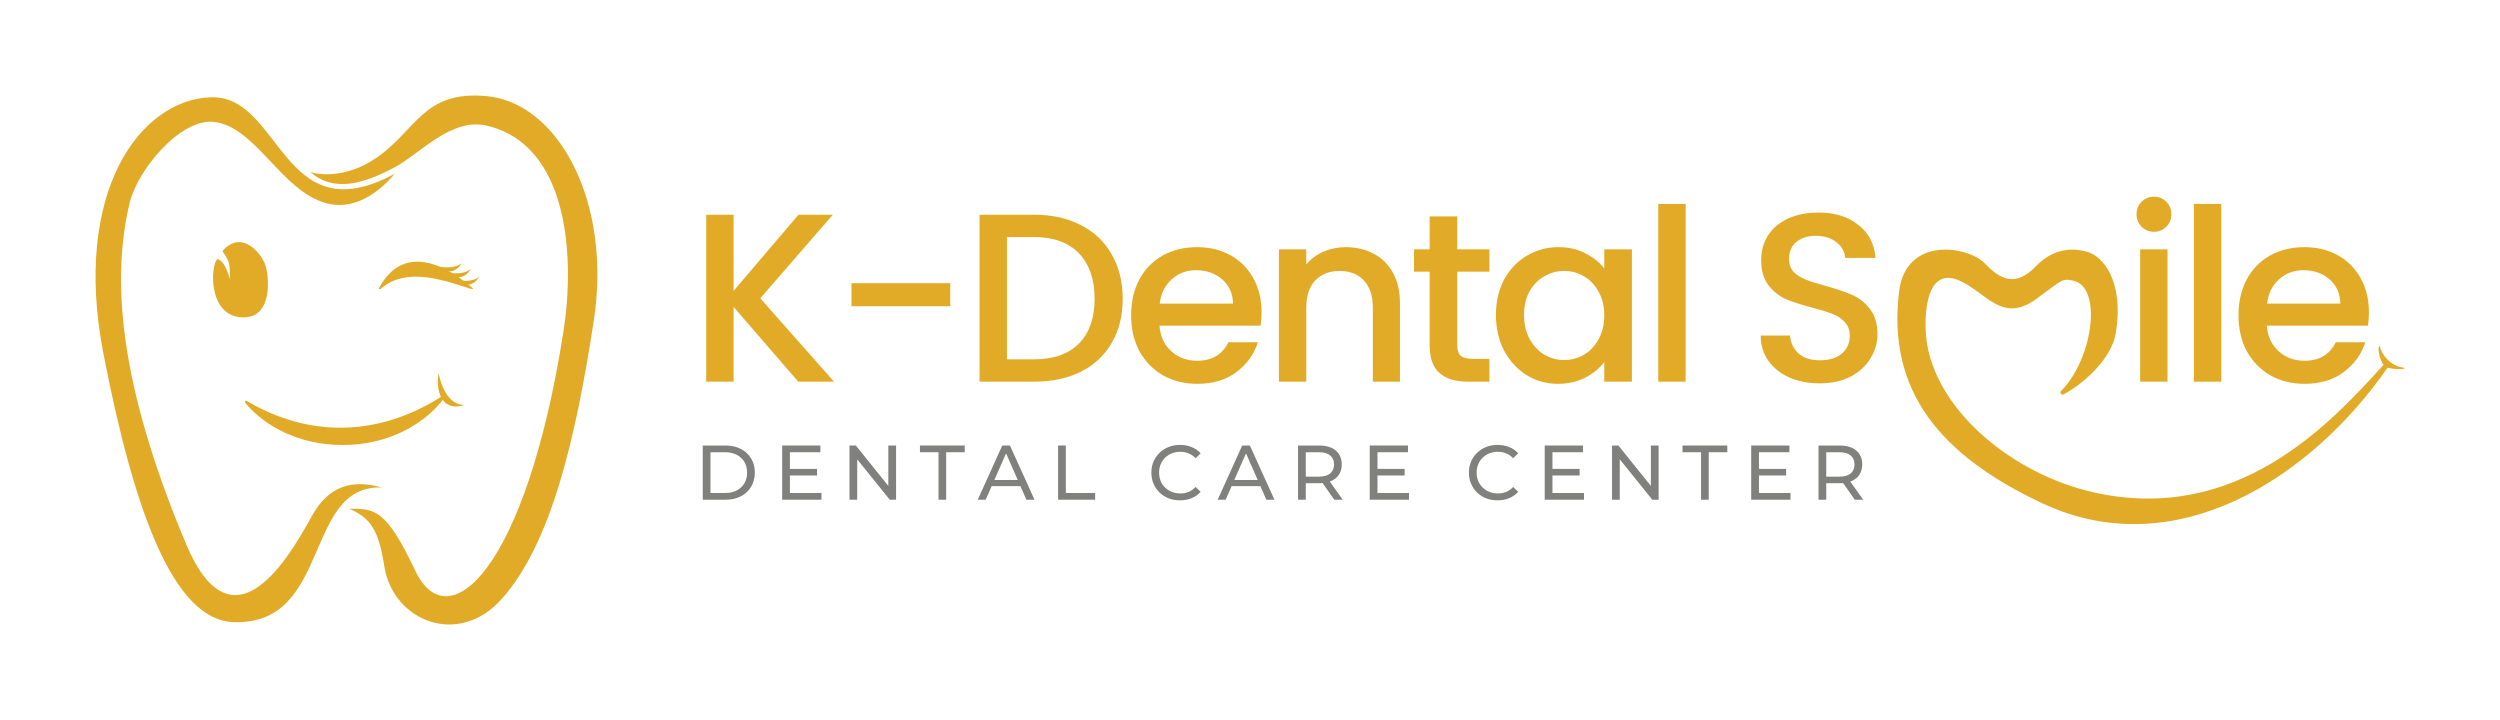 <svg width="2538" height="731" viewBox="0 0 2538 731" fill="none" xmlns="http://www.w3.org/2000/svg">
<path d="M810.366 387.472L744.764 311.628V387.472H716.963V217.981H744.764V295.289L810.61 217.981H845.483L771.834 302.849L846.702 387.472H810.366Z" fill="#E1AB27"/>
<path d="M964.691 287.485V310.896H864.459V287.485H964.691Z" fill="#E1AB27"/>
<path d="M1049.79 217.981C1067.84 217.981 1083.61 221.477 1097.1 228.468C1110.76 235.296 1121.25 245.214 1128.56 258.22C1136.04 271.064 1139.78 286.103 1139.78 303.336C1139.78 320.57 1136.04 335.527 1128.56 348.209C1121.25 360.89 1110.76 370.645 1097.1 377.473C1083.61 384.139 1067.84 387.472 1049.79 387.472H994.433V217.981H1049.79ZM1049.79 364.792C1069.63 364.792 1084.83 359.427 1095.4 348.696C1105.96 337.966 1111.25 322.846 1111.25 303.336C1111.25 283.664 1105.96 268.3 1095.4 257.245C1084.83 246.189 1069.63 240.661 1049.79 240.661H1022.23V364.792H1049.79Z" fill="#E1AB27"/>
<path d="M1280.73 316.993C1280.73 322.033 1280.41 326.585 1279.76 330.65H1177.09C1177.9 341.38 1181.89 349.997 1189.04 356.5C1196.19 363.003 1204.97 366.255 1215.38 366.255C1230.33 366.255 1240.9 359.996 1247.08 347.477H1277.08C1273.01 359.833 1265.61 369.994 1254.88 377.961C1244.32 385.765 1231.15 389.667 1215.38 389.667C1202.53 389.667 1190.99 386.822 1180.75 381.131C1170.67 375.278 1162.7 367.149 1156.85 356.744C1151.16 346.176 1148.31 333.983 1148.31 320.163C1148.31 306.344 1151.08 294.232 1156.6 283.827C1162.29 273.259 1170.18 265.13 1180.26 259.439C1190.5 253.749 1202.21 250.904 1215.38 250.904C1228.06 250.904 1239.36 253.668 1249.28 259.196C1259.19 264.723 1266.92 272.527 1272.44 282.607C1277.97 292.525 1280.73 303.987 1280.73 316.993ZM1251.71 308.214C1251.55 297.971 1247.89 289.761 1240.74 283.583C1233.59 277.405 1224.73 274.316 1214.16 274.316C1204.57 274.316 1196.36 277.405 1189.53 283.583C1182.7 289.598 1178.63 297.809 1177.33 308.214H1251.71Z" fill="#E1AB27"/>
<path d="M1366.14 250.904C1376.7 250.904 1386.13 253.099 1394.42 257.488C1402.88 261.878 1409.46 268.381 1414.18 276.998C1418.89 285.615 1421.25 296.02 1421.25 308.214V387.472H1393.69V312.36C1393.69 300.329 1390.68 291.143 1384.67 284.802C1378.65 278.299 1370.44 275.047 1360.04 275.047C1349.63 275.047 1341.34 278.299 1335.16 284.802C1329.15 291.143 1326.14 300.329 1326.14 312.36V387.472H1298.34V253.099H1326.14V268.463C1330.69 262.935 1336.46 258.627 1343.46 255.537C1350.61 252.448 1358.17 250.904 1366.14 250.904Z" fill="#E1AB27"/>
<path d="M1479.39 275.779V350.16C1479.39 355.2 1480.53 358.858 1482.81 361.134C1485.25 363.247 1489.31 364.304 1495 364.304H1512.07V387.472H1490.12C1477.6 387.472 1468.01 384.545 1461.35 378.693C1454.68 372.84 1451.35 363.329 1451.35 350.16V275.779H1435.5V253.099H1451.35V219.688H1479.39V253.099H1512.07V275.779H1479.39Z" fill="#E1AB27"/>
<path d="M1518.67 319.676C1518.67 306.181 1521.44 294.232 1526.96 283.827C1532.65 273.421 1540.3 265.374 1549.89 259.683C1559.64 253.83 1570.37 250.904 1582.08 250.904C1592.65 250.904 1601.83 253.017 1609.64 257.245C1617.6 261.309 1623.94 266.43 1628.66 272.608V253.099H1656.7V387.472H1628.66V367.474C1623.94 373.815 1617.52 379.099 1609.39 383.326C1601.26 387.553 1592 389.667 1581.59 389.667C1570.05 389.667 1559.48 386.74 1549.89 380.887C1540.3 374.872 1532.65 366.58 1526.96 356.012C1521.44 345.282 1518.67 333.17 1518.67 319.676ZM1628.66 320.163C1628.66 310.896 1626.71 302.849 1622.81 296.02C1619.07 289.192 1614.11 283.989 1607.93 280.412C1601.75 276.836 1595.09 275.047 1587.93 275.047C1580.78 275.047 1574.11 276.836 1567.93 280.412C1561.76 283.827 1556.72 288.948 1552.81 295.776C1549.08 302.442 1547.21 310.409 1547.21 319.676C1547.21 328.943 1549.08 337.072 1552.81 344.063C1556.72 351.054 1561.76 356.419 1567.93 360.158C1574.28 363.735 1580.94 365.523 1587.93 365.523C1595.09 365.523 1601.75 363.735 1607.93 360.158C1614.11 356.582 1619.07 351.379 1622.81 344.551C1626.71 337.56 1628.66 329.43 1628.66 320.163Z" fill="#E1AB27"/>
<path d="M1711.27 207.007V387.472H1683.47V207.007H1711.27Z" fill="#E1AB27"/>
<path d="M1847.45 389.179C1836.07 389.179 1825.83 387.228 1816.73 383.326C1807.62 379.262 1800.47 373.571 1795.26 366.255C1790.06 358.939 1787.46 350.403 1787.46 340.649H1817.21C1817.86 347.965 1820.71 353.98 1825.75 358.695C1830.95 363.41 1838.19 365.767 1847.45 365.767C1857.05 365.767 1864.52 363.491 1869.89 358.939C1875.25 354.224 1877.94 348.209 1877.94 340.892C1877.94 335.202 1876.23 330.569 1872.82 326.992C1869.56 323.415 1865.42 320.651 1860.38 318.7C1855.5 316.749 1848.67 314.636 1839.89 312.36C1828.84 309.433 1819.81 306.507 1812.82 303.58C1806 300.491 1800.14 295.776 1795.26 289.436C1790.39 283.095 1787.95 274.641 1787.95 264.073C1787.95 254.318 1790.39 245.783 1795.26 238.466C1800.14 231.15 1806.97 225.541 1815.75 221.639C1824.53 217.737 1834.69 215.786 1846.23 215.786C1862.65 215.786 1876.07 219.932 1886.47 228.224C1897.04 236.353 1902.89 247.571 1904.03 261.878H1873.3C1872.82 255.7 1869.89 250.416 1864.52 246.026C1859.16 241.637 1852.09 239.442 1843.31 239.442C1835.34 239.442 1828.84 241.474 1823.8 245.539C1818.76 249.603 1816.24 255.456 1816.24 263.097C1816.24 268.3 1817.78 272.608 1820.87 276.023C1824.12 279.274 1828.19 281.876 1833.07 283.827C1837.94 285.778 1844.61 287.891 1853.06 290.167C1864.28 293.256 1873.39 296.345 1880.38 299.434C1887.53 302.523 1893.55 307.319 1898.42 313.823C1903.46 320.163 1905.98 328.699 1905.98 339.429C1905.98 348.046 1903.63 356.175 1898.91 363.816C1894.36 371.458 1887.61 377.636 1878.67 382.351C1869.89 386.903 1859.48 389.179 1847.45 389.179Z" fill="#E1AB27"/>
<path d="M2186.82 235.296C2181.78 235.296 2177.55 233.589 2174.14 230.175C2170.72 226.761 2169.02 222.534 2169.02 217.494C2169.02 212.454 2170.72 208.226 2174.14 204.812C2177.55 201.398 2181.78 199.691 2186.82 199.691C2191.7 199.691 2195.84 201.398 2199.26 204.812C2202.67 208.226 2204.38 212.454 2204.38 217.494C2204.38 222.534 2202.67 226.761 2199.26 230.175C2195.84 233.589 2191.7 235.296 2186.82 235.296ZM2200.48 253.099V387.472H2172.68V253.099H2200.48Z" fill="#E1AB27"/>
<path d="M2255.02 207.007V387.472H2227.22V207.007H2255.02Z" fill="#E1AB27"/>
<path d="M2404.92 316.993C2404.92 322.033 2404.6 326.585 2403.95 330.65H2301.28C2302.09 341.38 2306.08 349.997 2313.23 356.5C2320.38 363.003 2329.16 366.255 2339.57 366.255C2354.52 366.255 2365.09 359.996 2371.27 347.477H2401.27C2397.2 359.833 2389.8 369.994 2379.07 377.961C2368.51 385.765 2355.34 389.667 2339.57 389.667C2326.72 389.667 2315.18 386.822 2304.94 381.131C2294.86 375.278 2286.89 367.149 2281.04 356.744C2275.35 346.176 2272.5 333.983 2272.5 320.163C2272.5 306.344 2275.27 294.232 2280.79 283.827C2286.48 273.259 2294.37 265.13 2304.45 259.439C2314.69 253.749 2326.4 250.904 2339.57 250.904C2352.25 250.904 2363.55 253.668 2373.47 259.196C2383.38 264.723 2391.11 272.527 2396.63 282.607C2402.16 292.525 2404.92 303.987 2404.92 316.993ZM2375.9 308.214C2375.74 297.971 2372.08 289.761 2364.93 283.583C2357.78 277.405 2348.92 274.316 2338.35 274.316C2328.76 274.316 2320.54 277.405 2313.72 283.583C2306.89 289.598 2302.82 297.809 2301.52 308.214H2375.9Z" fill="#E1AB27"/>
<path d="M2419.8 370.346C2365.78 430.026 2270.87 533.16 2124.37 499.587C2045.8 481.583 1969.32 420.597 1956.6 350.645C1952.88 330.186 1951.77 268.208 1989.34 284.903C2016.36 296.911 2032.51 328.646 2066.83 303.772C2093.42 284.496 2093.07 282.385 2104.72 284.903C2134.78 291.401 2124.71 364.558 2092.43 396.882C2090.73 398.588 2092.36 402.248 2095.86 399.834C2111.97 391.4 2143.59 366.071 2148.1 337.552C2156.4 284.964 2134.6 260.004 2119.16 255.716C2111.96 253.718 2088.69 247.555 2066.83 270.322C2046.24 291.765 2030.51 283.743 2015.36 267.749C1998.13 249.564 1934.87 239.536 1927.96 295.815C1915.47 397.501 1970.51 462.761 2073.63 511.044C2209.09 574.476 2346.8 484.429 2423.89 373.25C2430.37 375.046 2437.96 374.966 2440.25 374.378C2441.39 374.108 2441.02 373.366 2440.53 373.25C2426.34 372.041 2417.34 358.829 2416.2 352.013C2416.2 351.753 2415.22 350.264 2414.88 352.282C2414.03 357.428 2416.84 366.975 2419.8 370.346Z" fill="#E1AB27"/>
<path d="M713.439 507.313V452.281H736.615C742.481 452.281 747.639 453.434 752.091 455.74C756.595 458.046 760.078 461.27 762.54 465.41C765.054 469.551 766.31 474.346 766.31 479.797C766.31 485.248 765.054 490.043 762.54 494.184C760.078 498.324 756.595 501.547 752.091 503.854C747.639 506.16 742.481 507.313 736.615 507.313H713.439ZM721.295 500.473H736.143C740.7 500.473 744.628 499.608 747.927 497.879C751.279 496.149 753.872 493.738 755.705 490.646C757.538 487.501 758.454 483.885 758.454 479.797C758.454 475.657 757.538 472.04 755.705 468.948C753.872 465.856 751.279 463.445 747.927 461.715C744.628 459.986 740.7 459.121 736.143 459.121H721.295V500.473Z" fill="#80807E"/>
<path d="M801.205 476.023H829.486V482.706H801.205V476.023ZM801.912 500.473H833.964V507.313H794.056V452.281H832.864V459.121H801.912V500.473Z" fill="#80807E"/>
<path d="M862.397 507.313V452.281H868.839L905.212 497.486H901.834V452.281H909.69V507.313H903.248L866.875 462.108H870.253V507.313H862.397Z" fill="#80807E"/>
<path d="M952.782 507.313V459.121H933.928V452.281H979.414V459.121H960.56V507.313H952.782Z" fill="#80807E"/>
<path d="M992.593 507.313L1017.5 452.281H1025.27L1050.26 507.313H1042.01L1019.78 456.684H1022.92L1000.68 507.313H992.593ZM1003.2 493.555L1005.32 487.266H1036.27L1038.55 493.555H1003.2Z" fill="#80807E"/>
<path d="M1074.17 507.313V452.281H1082.03V500.473H1111.8V507.313H1074.17Z" fill="#80807E"/>
<path d="M1197.93 507.942C1193.74 507.942 1189.86 507.26 1186.3 505.898C1182.79 504.482 1179.73 502.517 1177.11 500.001C1174.54 497.433 1172.53 494.446 1171.06 491.039C1169.59 487.632 1168.86 483.885 1168.86 479.797C1168.86 475.709 1169.59 471.962 1171.06 468.555C1172.53 465.148 1174.57 462.187 1177.19 459.671C1179.81 457.103 1182.87 455.138 1186.38 453.775C1189.94 452.36 1193.82 451.652 1198.01 451.652C1202.25 451.652 1206.15 452.386 1209.71 453.854C1213.33 455.269 1216.39 457.391 1218.9 460.222L1213.8 465.174C1211.7 462.973 1209.35 461.348 1206.73 460.3C1204.11 459.2 1201.31 458.649 1198.32 458.649C1195.23 458.649 1192.35 459.173 1189.68 460.222C1187.06 461.27 1184.78 462.737 1182.84 464.624C1180.91 466.511 1179.39 468.764 1178.29 471.385C1177.24 473.953 1176.72 476.757 1176.72 479.797C1176.72 482.837 1177.24 485.667 1178.29 488.288C1179.39 490.856 1180.91 493.083 1182.84 494.97C1184.78 496.857 1187.06 498.324 1189.68 499.372C1192.35 500.421 1195.23 500.945 1198.32 500.945C1201.31 500.945 1204.11 500.421 1206.73 499.372C1209.35 498.272 1211.7 496.595 1213.8 494.341L1218.9 499.294C1216.39 502.124 1213.33 504.273 1209.71 505.74C1206.15 507.208 1202.22 507.942 1197.93 507.942Z" fill="#80807E"/>
<path d="M1236.19 507.313L1261.09 452.281H1268.87L1293.85 507.313H1285.61L1263.37 456.684H1266.52L1244.28 507.313H1236.19ZM1246.8 493.555L1248.92 487.266H1279.87L1282.15 493.555H1246.8Z" fill="#80807E"/>
<path d="M1317.77 507.313V452.281H1339.22C1344.04 452.281 1348.15 453.041 1351.55 454.561C1354.96 456.081 1357.57 458.282 1359.41 461.165C1361.24 464.048 1362.16 467.48 1362.16 471.464C1362.16 475.447 1361.24 478.88 1359.41 481.762C1357.57 484.593 1354.96 486.768 1351.55 488.288C1348.15 489.807 1344.04 490.567 1339.22 490.567H1322.09L1325.63 486.951V507.313H1317.77ZM1354.54 507.313L1340.55 487.344H1348.96L1363.1 507.313H1354.54ZM1325.63 487.737L1322.09 483.885H1338.98C1344.01 483.885 1347.81 482.811 1350.37 480.662C1352.99 478.46 1354.3 475.394 1354.3 471.464C1354.3 467.533 1352.99 464.493 1350.37 462.344C1347.81 460.195 1344.01 459.121 1338.98 459.121H1322.09L1325.63 455.19V487.737Z" fill="#80807E"/>
<path d="M1397.71 476.023H1425.99V482.706H1397.71V476.023ZM1398.42 500.473H1430.47V507.313H1390.56V452.281H1429.37V459.121H1398.42V500.473Z" fill="#80807E"/>
<path d="M1520.3 507.942C1516.11 507.942 1512.24 507.26 1508.67 505.898C1505.17 504.482 1502.1 502.517 1499.48 500.001C1496.92 497.433 1494.9 494.446 1493.43 491.039C1491.97 487.632 1491.23 483.885 1491.23 479.797C1491.23 475.709 1491.97 471.962 1493.43 468.555C1494.9 465.148 1496.94 462.187 1499.56 459.671C1502.18 457.103 1505.24 455.138 1508.75 453.775C1512.31 452.36 1516.19 451.652 1520.38 451.652C1524.62 451.652 1528.52 452.386 1532.09 453.854C1535.7 455.269 1538.76 457.391 1541.28 460.222L1536.17 465.174C1534.08 462.973 1531.72 461.348 1529.1 460.3C1526.48 459.2 1523.68 458.649 1520.69 458.649C1517.6 458.649 1514.72 459.173 1512.05 460.222C1509.43 461.27 1507.16 462.737 1505.22 464.624C1503.28 466.511 1501.76 468.764 1500.66 471.385C1499.61 473.953 1499.09 476.757 1499.09 479.797C1499.09 482.837 1499.61 485.667 1500.66 488.288C1501.76 490.856 1503.28 493.083 1505.22 494.97C1507.16 496.857 1509.43 498.324 1512.05 499.372C1514.72 500.421 1517.6 500.945 1520.69 500.945C1523.68 500.945 1526.48 500.421 1529.1 499.372C1531.72 498.272 1534.08 496.595 1536.17 494.341L1541.28 499.294C1538.76 502.124 1535.7 504.273 1532.09 505.74C1528.52 507.208 1524.6 507.942 1520.3 507.942Z" fill="#80807E"/>
<path d="M1575.34 476.023H1603.63V482.706H1575.34V476.023ZM1576.05 500.473H1608.1V507.313H1568.2V452.281H1607V459.121H1576.05V500.473Z" fill="#80807E"/>
<path d="M1636.54 507.313V452.281H1642.98L1679.35 497.486H1675.97V452.281H1683.83V507.313H1677.39L1641.02 462.108H1644.39V507.313H1636.54Z" fill="#80807E"/>
<path d="M1726.92 507.313V459.121H1708.07V452.281H1753.55V459.121H1734.7V507.313H1726.92Z" fill="#80807E"/>
<path d="M1784.97 476.023H1813.25V482.706H1784.97V476.023ZM1785.68 500.473H1817.73V507.313H1777.82V452.281H1816.63V459.121H1785.68V500.473Z" fill="#80807E"/>
<path d="M1846.16 507.313V452.281H1867.61C1872.43 452.281 1876.54 453.041 1879.94 454.561C1883.35 456.081 1885.97 458.282 1887.8 461.165C1889.63 464.048 1890.55 467.48 1890.55 471.464C1890.55 475.447 1889.63 478.88 1887.8 481.762C1885.97 484.593 1883.35 486.768 1879.94 488.288C1876.54 489.807 1872.43 490.567 1867.61 490.567H1850.48L1854.02 486.951V507.313H1846.16ZM1882.93 507.313L1868.95 487.344H1877.35L1891.49 507.313H1882.93ZM1854.02 487.737L1850.48 483.885H1867.38C1872.4 483.885 1876.2 482.811 1878.77 480.662C1881.39 478.46 1882.69 475.394 1882.69 471.464C1882.69 467.533 1881.39 464.493 1878.77 462.344C1876.2 460.195 1872.4 459.121 1867.38 459.121H1850.48L1854.02 455.19V487.737Z" fill="#80807E"/>
<path d="M236.629 631.555C336.785 635.616 307.766 491.689 387.795 494.922C356.268 486.028 333.509 494.332 317.466 522.41C301.299 550.707 239.279 671.979 188.936 552.324C120.224 389.011 113.257 283.1 131.541 206.294C139.625 172.338 183.625 119.196 218.037 123.829C260.072 129.489 285.984 194.167 331.253 206.294C364.366 215.165 390.533 188.508 400.772 176.381C285.984 238.634 285.94 96.341 213.995 98.767C142.05 101.192 73.339 194.976 104.865 358.289C136.392 521.602 176.81 629.13 236.629 631.555Z" fill="#E1AB27"/>
<path d="M382.753 159.793C350.397 182.429 320.511 177.04 314.848 174.345C338.307 195.364 368.193 187.28 401.358 169.494C425.76 156.409 458.026 119.372 493.618 127.456C577.413 146.489 583.814 260.943 572.083 336.03C534.064 579.366 454.816 649.742 421.581 579.366C391.868 516.449 380.441 516.449 354.522 516.449C376.261 525.924 384.343 537.909 390.196 574.976C398.941 630.361 465.021 657.37 508.987 608.469C559.14 552.688 584.216 446.784 602.821 325.52C621.426 204.257 566.42 104.012 493.618 97.544C429.965 91.89 423.199 131.498 382.753 159.793Z" fill="#E1AB27"/>
<path d="M441.014 406.996C380.382 442.618 313.592 443.419 252.96 408.422C245.475 404.047 249.93 410.17 249.93 410.17C269.691 432.94 303.601 451.773 347.942 451.773C395.848 451.773 432.527 429.274 451.24 403.652C455.731 396.777 448.499 402.621 441.014 406.996Z" fill="#E1AB27"/>
<path d="M470.778 411.046C470.978 411.049 471.024 411.302 470.832 411.359C446.871 418.451 442.453 394.48 445.19 379.165C445.22 378.964 445.325 379.072 445.345 379.191C447.375 390.096 454.632 410.811 470.778 411.046Z" fill="#E1AB27"/>
<path d="M384.996 291.983C384.104 293.607 385.339 294.037 386.884 293.028C413.731 269.22 456.023 286.63 477.319 293.028C481.086 294.037 480.743 293.527 479.199 291.983C457.233 273.068 411.546 243.674 384.996 291.983Z" fill="#E1AB27"/>
<path d="M468.74 266.953C463.779 272.081 452.198 271.788 447.028 271.001C445.817 272.171 445.494 274.716 453.886 275.529C462.278 276.343 467.285 270.151 468.74 266.953Z" fill="#E1AB27"/>
<path d="M477.885 272.991C472.923 278.119 461.342 277.826 456.172 277.038C454.962 278.209 454.639 280.753 463.031 281.567C471.422 282.38 476.43 276.188 477.885 272.991Z" fill="#E1AB27"/>
<path d="M486.582 280.702C481.62 285.83 470.04 285.537 464.87 284.75C463.659 285.92 463.336 288.464 471.728 289.278C480.12 290.091 485.127 283.9 486.582 280.702Z" fill="#E1AB27"/>
<path d="M247.335 322.192C210.494 322.192 213.657 269.022 220.721 262.952C227.631 265.126 230.703 274.711 233.476 283.56C233.476 264.599 232.244 265.164 225.814 254.788C245.343 232.806 264.838 256.76 269.098 268.263C273.291 279.587 277.474 322.192 247.335 322.192Z" fill="#E1AB27"/>
</svg>

